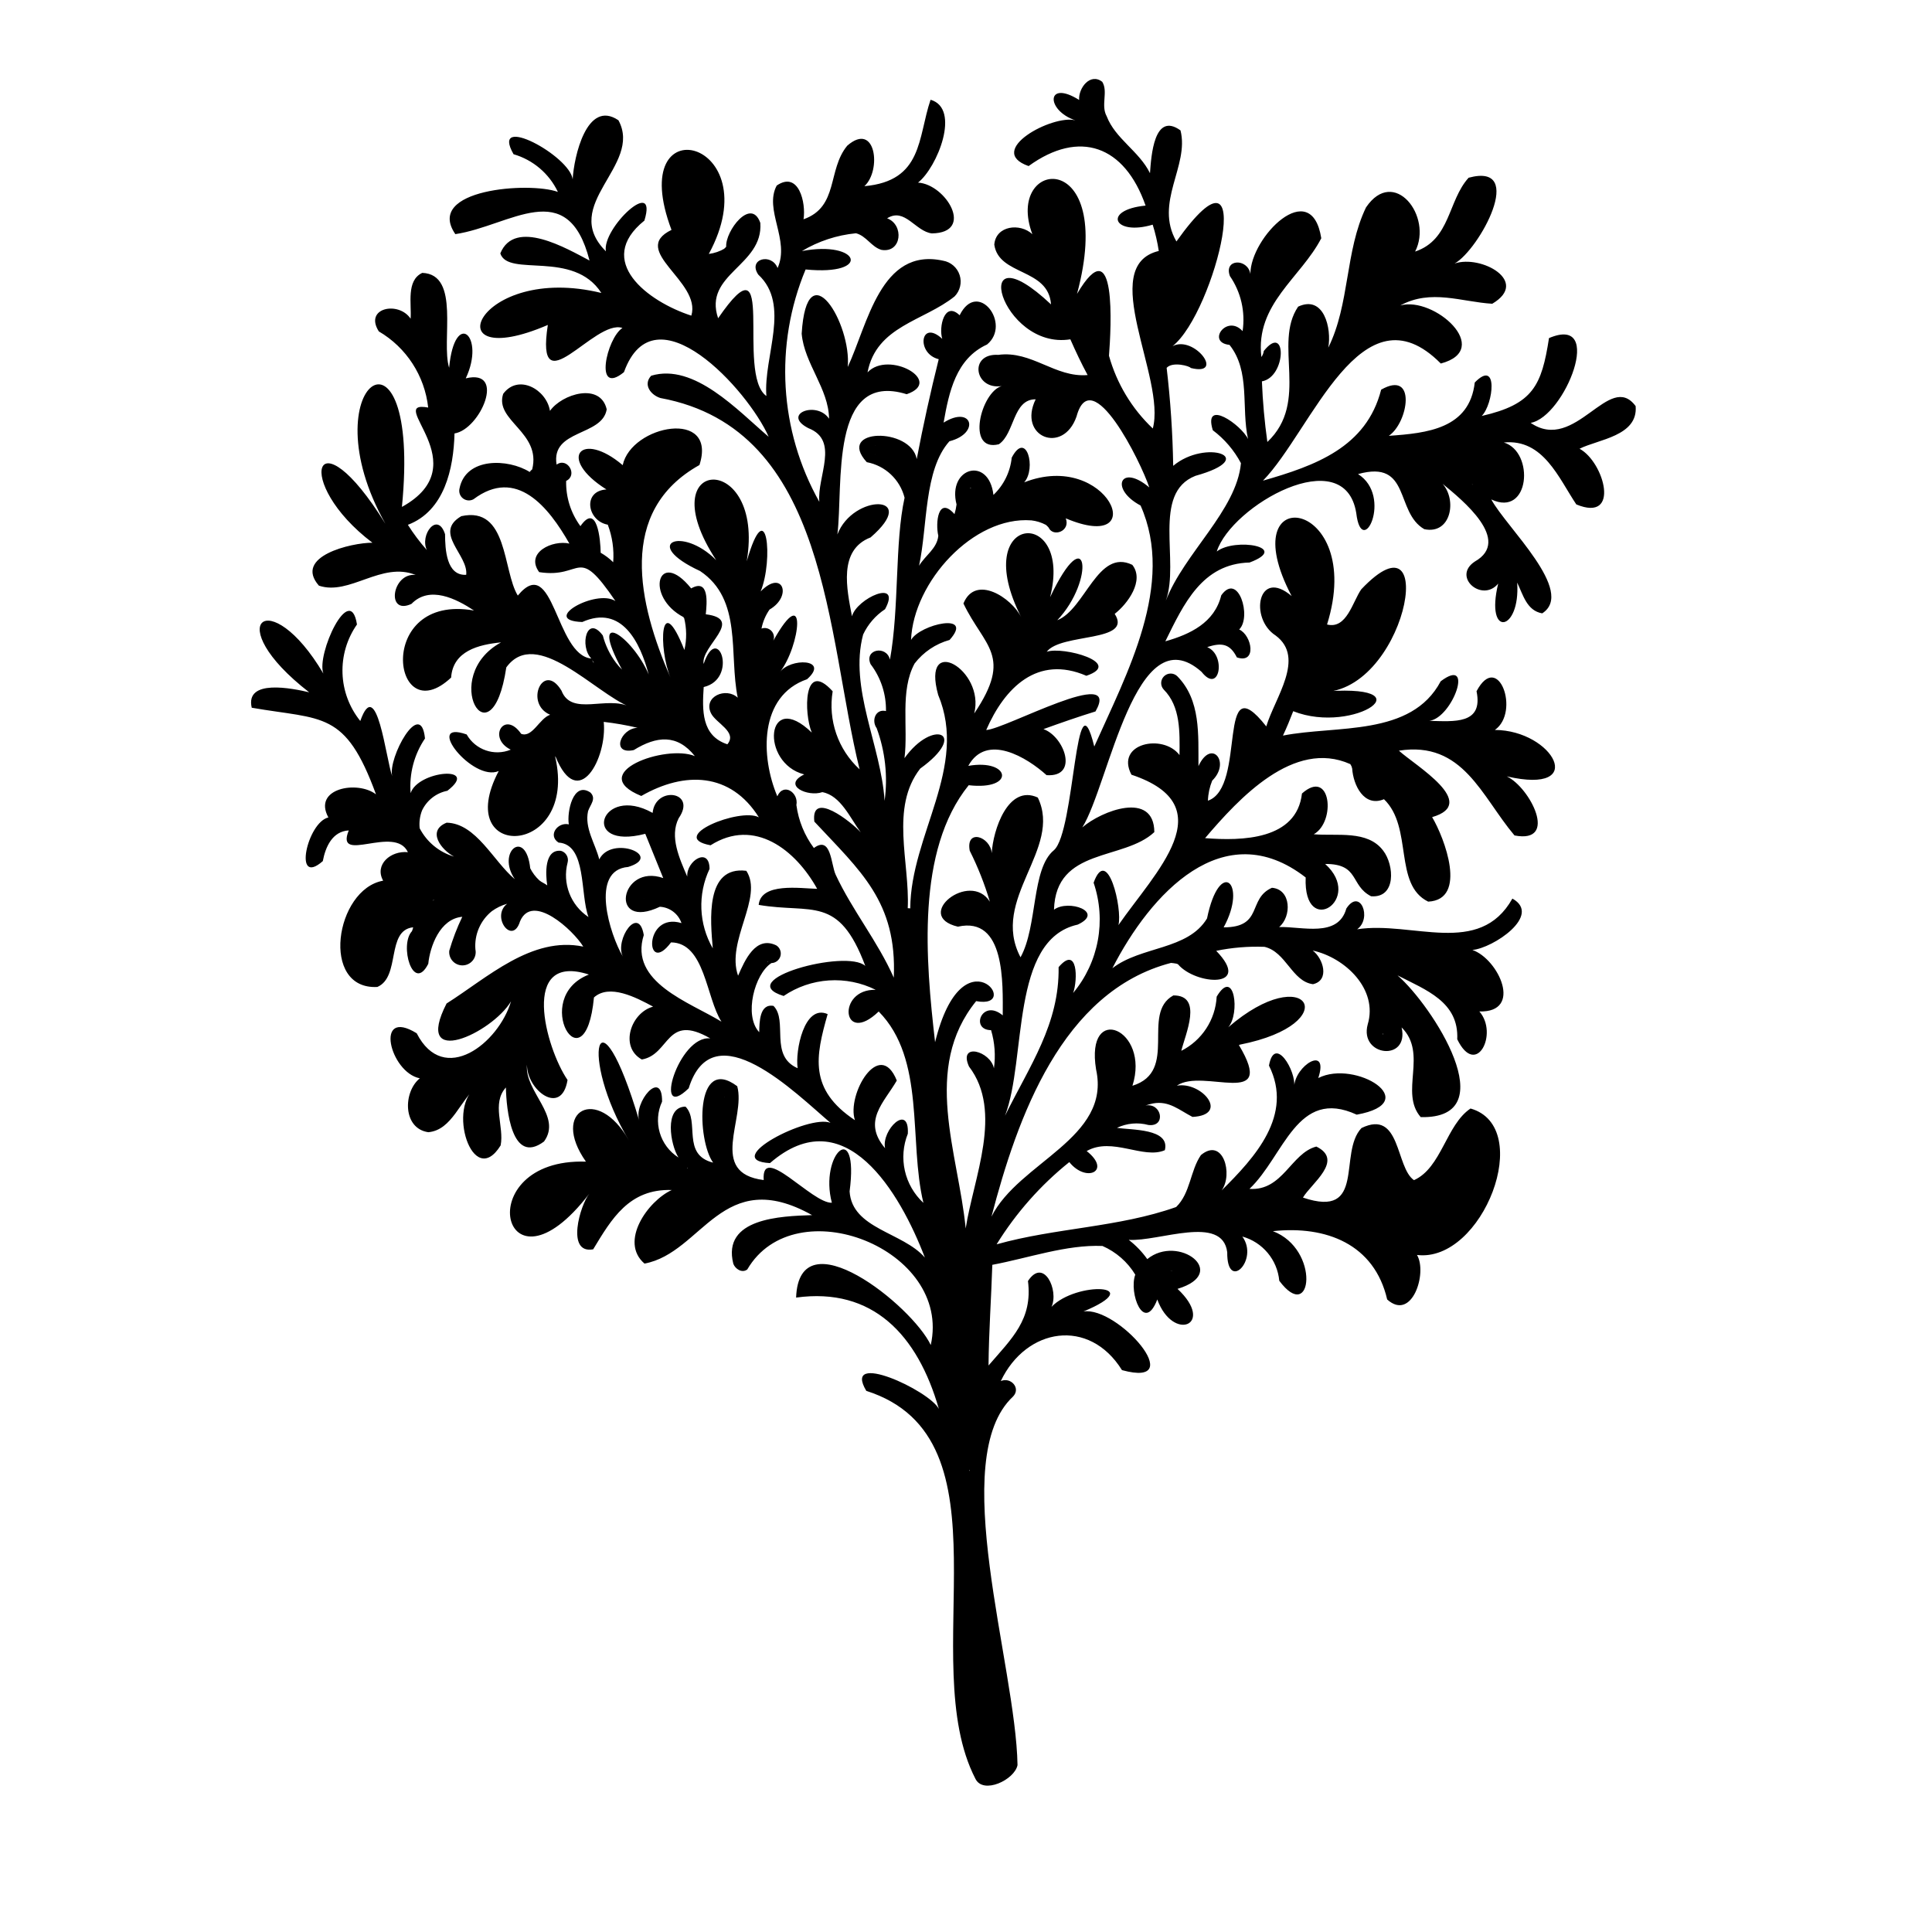 <?xml version="1.0" encoding="UTF-8"?>
<!-- Uploaded to: SVG Repo, www.svgrepo.com, Generator: SVG Repo Mixer Tools -->
<svg fill="#000000" width="800px" height="800px" version="1.1" viewBox="144 144 512 512" xmlns="http://www.w3.org/2000/svg">
 <g>
  <path d="m284.47 374.04 0.012 0.023c-0.133-0.426-0.082-0.176-0.012-0.023z"/>
  <path d="m479.08 394.93c0.25 0.117 0.203 0.094 0.109 0.051z"/>
  <path d="m398 353.52 0.031-0.02c0.199-0.16 0.082-0.062-0.031 0.02z"/>
  <path d="m398 353.52-0.086 0.062z"/>
  <path d="m577.46 251.62c-7.008-9.465-15.938 12.582-27.82 4.445 9.074-1.594 19.832-28.828 4.863-22.469-1.961 12.602-4.203 17.527-17.828 20.637 3.098-3.117 4.457-15.316-1.848-8.867-1.391 12.234-12.582 13.434-22.777 14.133 5.172-3.484 7.438-17.617-2.031-12.234-3.902 15.305-17.469 20.145-31.32 24.117 12.918-13.23 26.137-52.238 47.129-31.043 14.031-3.731-1.762-17.906-10.734-15.387 8.141-4.434 16.195-0.945 24.367-0.453 10.051-5.934-2.988-13.047-9.973-10.664 6.508-3.621 19.203-26.918 3.715-22.734-5.531 6.082-4.777 16.418-14.184 19.57 4.781-9.305-5.606-22.676-13.016-11.695-5.594 11.594-4.246 25.609-9.996 37.156 0.938-5.066-1.145-14.059-7.988-10.867-6.719 9.891 3.172 25.152-8.156 35.867-0.746-5.332-1.23-10.688-1.445-16.066 6.543-1.168 6.621-15.691 0.496-8.047v-0.004l0.004 0.008c-0.082 0.574-0.297 1.121-0.637 1.594-1.672-14.035 10.473-21.008 15.871-31.477-2.637-16.625-18.816-0.223-18.785 9.461-0.695-4.199-7.133-4.062-5.43 0.566h0.004c2.926 4.262 4.125 9.473 3.359 14.586-4.18-4.586-9.664 3.004-3.469 3.648 5.59 7.012 3.066 16.633 4.91 24.953-1.699-3.691-11.977-10.957-9.336-2.332 3.098 2.324 5.641 5.301 7.457 8.723-1.152 12.523-15.062 23.879-19.898 36.43 3.738-10.465-3.824-28.48 7.832-33.07 17.398-4.844 2.641-9.844-5.891-2.648l0.004-0.004c-0.145-8.68-0.723-17.344-1.738-25.965 1.57-1.75 6.144-0.477 6.391 0.035 9.25 2.285 0.91-8.797-4.828-5.785 11.336-8.891 23.371-59.102 1.027-27.746-5.961-10.348 3.477-20.004 1.082-29.434-7.008-5.055-7.766 6.793-8.086 11.34-2.852-5.828-9.199-9.121-11.484-15.109-1.602-2.898 0.457-6.504-1.172-9.117-3.188-2.445-6.328 1.648-6.125 4.816-8.715-5.484-8.91 2.727-0.996 5.41-5.996-1.621-24.043 8.043-12.391 12.113 13.496-9.773 25.453-5.426 31 10.477-11.578 1.133-8.453 8.152 1.887 5.051h-0.004c0.715 2.277 1.254 4.609 1.613 6.969-16.523 3.988 2.012 33.719-1.586 47.055l0.004-0.004c-5.551-5.254-9.562-11.918-11.613-19.281 0.559-7.207 2.137-34.379-8.469-16.391 10.547-39.352-19.383-35.98-11.84-15.824-3.227-3.023-9.695-2.312-10.086 2.781 1.207 8.293 14.344 6.141 15.035 15.828-22.355-21.016-13.41 12.219 5.121 9.254 1.414 3.211 2.91 6.383 4.578 9.469-8.637 0.734-14.805-6.551-23.68-5.352-7.84-0.469-6.348 9.324 0.879 8.277-5.481 1.617-9.508 17.582-0.73 15.418 4.223-2.812 3.66-11.965 9.762-11.914-4.848 9.941 7.262 14.816 10.832 4.547 3.934-14.543 17.086 12.133 19.277 18.805-7.617-6.465-10.605 0.383-2.305 4.797 9.266 20.863-3.676 44.594-12.27 63.867-5.07-20.594-5.055 22.562-10.699 27.477-6 4.926-4.273 20.105-8.844 28.375-8.18-15.457 11.191-28.672 4.574-42.332-7.883-3.633-11.895 8.711-12.203 14.742-0.379-4.453-6.934-6.574-5.836-0.652 2.176 4.336 3.961 8.855 5.336 13.508-5.277-8.398-20.5 3.769-8.477 6.621 12.641-2.844 11.902 15.164 11.891 23.508-5.457-4.555-8.734 3.863-3.09 3.918 0.973 3.285 1.23 6.738 0.75 10.129-0.855-4.582-9.52-7.004-6.609-0.5 9.152 11.973 1.211 29.453-0.871 42.91-1.977-20.121-11.668-42.398 2.773-60.234 12.637 2.383-3.539-19.008-10.883 10.887-2.508-21.711-5.074-50.801 8.906-68.105 12.484 1.434 11.094-7.078-0.109-5.129 4.848-8.805 15.621-2.184 20.742 2.461 8.676 0.609 4.691-10.27-0.82-12.199 4.566-1.648 9.148-3.25 13.789-4.684 7.141-12.551-23.941 4.727-28.961 4.922 4.902-11.266 13.605-19.953 26.543-14.371 10.031-3.402-6.231-7.883-10.508-6.359 3.805-5.047 22.934-2.441 18.016-10.051 3.414-2.644 7.969-8.824 4.664-12.992-9.16-4.426-12.461 11.77-19.879 14.676 10.066-10.621 8.16-27.355-1.91-6.09 6.203-24.406-21.754-22.359-7.621 5.344-2.582-5.242-12.172-11.473-15.34-3.688 5.516 11.512 13.223 13.758 2.859 29.145 2.941-11.605-14.109-21.363-9.559-4.934 8.035 19.16-7.277 37.105-7.394 56.578l0.008 0.02c-0.223-0.047-0.449-0.066-0.676-0.051 0.578-12.164-4.746-26.668 3.309-37.008 12.953-9.324 3.41-13.359-4.168-2.762 1.016-8.156-1.254-17.805 2.676-25.074 2.332-3.031 5.586-5.227 9.273-6.25 6.695-7.461-7.832-4.184-10.215 0 0.629-15.391 16.531-32.871 31.883-31.688v-0.004c1.344 0.152 2.644 0.555 3.844 1.184 0.266 0.215 0.512 0.457 0.73 0.719 1.176 2.66 5.863 0.957 4.547-2.438 23.031 9.703 11.238-18.262-11.02-9.535 3.293-3.691 0.574-13.941-3.297-6.555h-0.004c-0.383 3.766-2.102 7.273-4.844 9.883-1.215-10.43-12.285-7.242-9.777 2.527-0.105 0.867-0.289 1.723-0.547 2.559-4.367-4.945-5.078 2.402-4.289 5.727-0.301 3.367-3.457 5.215-5.102 7.957 2.297-10.512 1.238-25.355 8.047-32.988 8.25-2.113 6.031-9.68-1.539-4.945 1.426-8.109 3.273-16.949 11.512-20.699 6.594-5.438-2.512-17.387-7.262-7.746-4.027-3.891-5.586 3.172-4.606 6.242-5.824-5.356-7 3.906-0.938 5.398-2.195 8.766-4.137 17.59-5.828 26.469-1.527-8.512-21.5-8.219-13.238 0.816l-0.004 0.004c4.894 0.918 8.805 4.598 10.023 9.426-2.637 11.945-1.375 29.051-3.875 42.906-0.93-3.922-6.945-2.734-5.121 1.219h0.004c2.707 3.562 4.141 7.934 4.059 12.41-2.789-0.676-3.922 2.57-2.441 4.559l-0.051-0.105c2.289 6.172 3.019 12.812 2.129 19.336-0.922-14.559-9.477-29.914-5.688-44.078 1.285-2.727 3.293-5.047 5.809-6.711 4.516-8.309-7.516-2.856-8.766 1.883-1.352-7.141-3.707-17.57 4.93-20.902 13.352-11.535-4.648-11.66-8.797-0.781 1.605-12.812-2.223-43.551 18.363-37.172 10.016-3.426-4.809-11.746-10.375-5.781 2.348-12.305 14.93-13.586 23.059-20.125h0.004c1.469-1.492 1.992-3.676 1.348-5.668-0.641-1.992-2.34-3.465-4.402-3.812-16.551-3.621-19.957 16.906-25.258 28.176 1.082-11.449-10.832-31.199-12.203-8.828 0.707 7.961 7.16 14.535 7.258 22.535-3.258-4.863-12.68-1.238-5.508 2.488 8.379 3.246 2.297 12.82 2.93 19.523h-0.004c-10.617-18.871-11.957-41.578-3.633-61.566 17.738 1.734 14.367-7.785-0.973-4.879 4.363-2.617 9.258-4.227 14.324-4.715 2.746 0.688 4.113 3.668 6.773 4.406 5.391 0.887 6.027-6.688 1.48-8.367 4.68-2.961 7.504 3.488 11.859 3.996 11.465-0.152 3.742-13.023-3.668-13.461 5.062-3.969 11.426-19.613 3.32-21.957-3.414 10.059-2.004 21.52-17.539 22.906 4.609-4.176 3.039-17.328-4.539-10.734-5.328 6.457-2.207 16.191-11.586 19.508 0.691-4.344-1.27-12.941-7.109-8.941-3.434 6.445 3.566 14.414 0.23 21.863-1.574-4.086-7.945-2.465-5.125 1.727 8.68 8.035 1.355 21.594 2.156 32.184-8.184-5.844 3.168-43.828-12.789-20.605-4-11.758 12.004-13.883 11.184-25.27-2.434-6.922-9.328 2.176-9.043 6.324 0.188-0.43-0.145 0.23-0.254 0.355 0.395-0.551-0.633 0.477-0.098 0.082h-0.004c-1.301 0.777-2.75 1.273-4.254 1.465 16.508-30.457-22.566-40.008-9.887-6.375-11.328 5.508 8.004 13.648 5.258 22.727-11.516-3.727-25.77-14.48-12.438-25.191 3.668-12.027-11.309 2.066-10.199 8.141-12.422-12.367 9.855-22.688 3.32-34.727-8.391-5.676-11.809 9.738-12.129 15.652-0.734-6.219-21.992-17.738-15.668-6.656h-0.004c5.168 1.496 9.445 5.133 11.754 9.992-7.504-2.75-35.387-0.762-27.176 11.188 14.57-2.188 29.766-15.688 35.562 6.996-5.938-3.133-19.805-11.309-23.645-1.887 2.09 6.414 19.344-1.055 26.781 10.48-33.184-8.082-45.094 21.758-14.188 8.477-3.418 22.156 12.383-1.723 19.773 0.801-4.215 2.734-7.629 18.246 0.402 11.711 8.117-22.566 32.926 4.785 38.348 17.129-8.18-6.957-19.73-19.621-31.133-16.184-2.242 2.398-0.055 5.144 2.457 5.91 44.688 8.246 43.973 63 52.777 98.395h-0.004c-5.715-5.246-8.398-13.02-7.133-20.676-7.848-8.668-7.629 5.973-5.539 10.941-12.152-11.754-13.801 8.094-1.996 11.086-6.019 2.934 0.984 6.035 4.789 4.699 4.883 0.879 7.418 6.949 10.191 10.656-2.453-2.738-13.305-11.332-12.305-2.852 12.211 13.113 21.945 21.219 21.055 41.363-4.242-9.605-10.996-17.832-15.398-27.285-1.262-2.695-1.156-10.5-5.781-7.074l0.008 0.004c-2.488-3.344-4.086-7.262-4.637-11.395 0.641-3.32-3.438-6.027-5.055-2.316-4.438-10.477-4.894-26.609 7.879-31.027 6.156-5.461-4.562-5.766-7.289-1.758 5.562-7.023 7.43-24.652-1.652-8.453 0.355-0.902 0.148-1.93-0.527-2.621-0.68-0.691-1.699-0.922-2.606-0.586 0.352-1.812 1.078-3.527 2.133-5.043 6.148-3.57 3.453-10.781-2.359-4.797 3.434-8.312 1.688-26.645-3.688-7.988 4.992-29.613-26.262-28.027-8.094-0.32-9.125-9.188-20.078-4.43-4.266 2.894 11.281 7.543 7.609 21.969 9.977 33.57-3.051-2.879-9.219-0.332-7.09 4.113 1.309 2.668 7.082 4.965 4.344 8.234-6.898-2.266-6.676-9.027-6.273-15.172 9.23-2.164 3.754-17.371-0.016-6.117-0.855-4.711 11.016-11.867 0.566-13.164 0.312-3.008 0.941-9.562-3.875-6.863-8.77-10.887-12.457 2.191-1.949 7.66-0.234-0.453 0.121 0.637 0.055 0.082h0.008c0.715 2.812 0.746 5.754 0.094 8.582-6.547-16.5-6.891-0.285-3.66 7.402-8.555-19.707-14.273-44.184 7.652-56.422 4.852-15.004-18.055-10.641-20.34 0.039-10.977-9.336-17.539-1.902-4.312 6.441-6.441 0.387-5.078 8.367 0.363 9.336h-0.004c1.203 3.168 1.691 6.566 1.434 9.945-0.992-0.977-2.109-1.824-3.32-2.512-0.031-3.359-0.926-13.461-5.363-7.047-2.551-3.465-3.883-7.672-3.785-11.973-0.059 0.059 0.035-0.039 0.027-0.027 3.141-1.551 0.285-6.352-2.559-4.309-1.562-9.395 12.117-7.441 13.281-14.648-1.672-7.234-11.887-4.074-15.035 0.41-0.906-5.68-8.41-9.918-12.398-4.516-2.367 7.137 10.168 10.152 7.684 20.02h-0.004c-0.258 0.188-0.477 0.422-0.648 0.691-5.731-3.586-16.98-3.949-18.609 4.383-0.234 0.98 0.129 2.008 0.926 2.621 0.801 0.617 1.887 0.703 2.773 0.223 11.441-8.605 19.949 2.125 25.422 11.742-4.441-1.023-11.805 2.367-8.012 7.566 11.77 1.832 9.836-7.609 20.215 7.668-5.121-3.336-20.184 5.168-8.789 5.551 10.473-4.676 15.363 5.422 17.598 13.906-4.231-10.07-16.27-18.305-7.066-1.289h0.004c-0.578-0.562-1.113-1.172-1.602-1.82-1.625-2.156-2.809-4.609-3.492-7.223-4.262-5.727-6.234 2.879-3.039 6.109-9.57-0.898-9.918-28.25-19.492-16.688-4.035-6.59-2.559-23.785-14.973-21.043-7.539 4.41 1.91 10.246 1.301 15.543-5.281 0.297-5.582-6.816-5.606-10.766-1.984-6.152-6.781 0.188-4.816 4.215v-0.004c-1.855-2.09-3.539-4.332-5.035-6.695 9.707-3.691 12.117-14.91 12.359-24.215 6.836-1.07 13.82-17.242 2.977-14.598 5.316-11.242-2.926-18.527-4.406-2.805-2.188-7.121 3.098-24.766-7.117-25.148-4.32 2.019-2.789 8.273-3.09 12.145-3.16-4.758-12.402-2.914-8.43 3.356v0.004c7.309 4.277 12.16 11.762 13.09 20.184-11.723-2.121 13.496 15.055-6.961 26.332 5.289-53.766-25.242-32.578-4.379 4.465-18.844-30.414-24.664-11.035-3.441 5.023-5.637 0.008-20.969 3.606-14.18 11.379 8.109 2.742 16.609-6.519 25.645-2.828-6.273-0.699-7.934 10.816-1.117 7.66 4.793-4.938 11.84-1.375 16.582 1.762-26.391-4.672-21.781 32.496-6.074 17.77 0.48-7.043 7.258-8.746 13.234-9.328-16.535 9.031-2.543 32.922 1.391 6.629 7.957-10.965 23.645 6.918 32.723 10.453-5.996-3.059-15.438 2.629-18.098-4.289-4.82-7.965-9.941 3.438-3.008 6.387-2.84 0.938-4.707 6.176-7.676 5.055-4.438-6.406-9.039 1.117-2.762 4.195h-0.004c-4.352 1.789-9.359 0.062-11.68-4.031-11.574-4.043 1.641 12.711 8.496 9.691-12.672 24.039 21.105 23.023 14.973-3.731l0.051-0.16c6.055 14.98 13.758 0.387 12.805-9.133h0.004c3.019 0.348 6.012 0.871 8.969 1.566-4.59 0.164-7.113 7.219-1.012 5.902 6.059-3.742 11.516-4.285 16.191 1.605-7.707-3.215-29.129 4.481-14.203 10.562 11.516-6.609 23.676-6.258 31.164 5.66-4.957-2.68-24.516 5.242-12.805 7.406 11.668-7.398 22.555 1.262 28.254 11.543-4.504-0.117-14.918-1.746-15.5 4.258 14.152 2.402 21.16-2.738 28.254 16.176-4.988-4.594-35.438 3.727-21.648 7.957l0.008 0.004c3.555-2.414 7.688-3.836 11.973-4.121 4.285-0.285 8.574 0.57 12.418 2.488-10.402-0.273-8.941 15.086 0.801 5.746 12.512 12.691 7.875 34.281 11.848 50.715-2.461-2.277-4.176-5.25-4.914-8.52-0.734-3.273-0.465-6.691 0.785-9.805 0.422-8.234-7.062-1.008-6.027 3.844-6.125-7.203-0.277-12.082 3.106-17.938-4.59-11.43-13.367 3.793-11.094 10.508-12.289-8.172-10.426-16.902-7.231-28.113-6.227-2.754-8.648 9.797-7.949 14.34-7.594-3.316-2.492-12.562-6.398-16.516-3.773-0.668-3.723 4.449-3.789 6.969-4.144-4.43-1.211-15.496 3.242-18.32 1.121-0.023 2.094-0.785 2.387-1.871 0.293-1.082-0.16-2.231-1.113-2.82-5.469-2.648-8.348 3.992-10.117 8.043-3.269-9.207 6.812-20.742 2.184-27.801-11.012-1.371-9.496 13.316-8.891 20.543h-0.004c-3.715-6.449-4.031-14.312-0.852-21.043-0.016-5.973-6.176-2.203-5.906 2.035-2.016-4.707-4.758-10.555-2.281-15.457 4.977-7.164-6.211-8.672-6.898-1.426-13.883-7.789-19.414 10.117-1.949 5.539 1.586 3.91 3.172 7.82 4.758 11.73-11.465-3.996-14.527 14.086-0.883 7.602v0.004c2.613 0.141 4.875 1.855 5.723 4.328-10.098-3.074-9.652 14.348-2.769 5.113 9.004 0.094 9.277 14.688 13.359 21.008-8.414-5.152-24.555-10.434-20.582-22.953-1.371-8.168-7.766 1.27-5.547 5.703-3.41-5.75-8.875-22.922 1.41-23.75 9.531-2.922-4.391-8.531-7.664-2.004-1.039-4.176-3.965-8.309-2.961-12.797 0.562-1.688 2.281-3.289 0.609-4.93-4.609-3.082-6.262 5.258-5.711 8.445-2.914-0.688-5.668 2.902-2.734 4.824 7.543 0.488 5.66 13.652 7.945 19.734-4.75-3.133-6.977-8.941-5.531-14.445 0.359-1.34-0.422-2.723-1.758-3.098-4.445-0.484-4.106 6.18-3.641 9.152-0.641-0.512-1.473-0.793-2.109-1.34l-0.004-0.004c-0.996-0.922-1.816-2.016-2.426-3.231l0.039 0.121c-1.141-10.871-9.07-4.445-4.086 2.82-5.664-4.699-10.227-14.805-18.074-14.98-5.32 2.129-1.473 7.188 1.969 8.992h0.004c-3.934-1.152-7.227-3.863-9.117-7.504-0.18-1.605 0.039-3.231 0.629-4.734 1.285-2.699 3.773-4.633 6.707-5.207 8.816-6.789-7.781-5.391-9.738 0.625-0.414-5.121 0.93-10.23 3.809-14.488-1.102-10.988-9.938 5.277-8.684 10-1.672-4.496-4.086-27.059-8.465-14.633-2.898-3.59-4.555-8.027-4.711-12.641-0.16-4.613 1.184-9.152 3.832-12.934-1.801-11.582-10.852 7.969-8.898 13.016-14.273-24.156-27.676-13.555-3.766 4.957-4.352-1.02-17.035-3.672-15.223 4.09 18.902 3.285 24.77 0.684 32.93 22.953-4.922-3.777-16.852-1.602-12.617 6.125-5.606 1.27-9.441 18.551-1.48 11.57 0.723-3.812 2.547-7.887 6.879-8.133-3.727 9.156 12.242-1.637 15.672 5.769-4.508-0.473-8.949 3.266-6.559 7.551-12.727 2.258-16.754 28.98-1.535 28.164 6.215-2.68 2.254-15.008 9.473-15.812h0.004c-0.031 0.23-0.086 0.457-0.172 0.676 0.004-0.004-0.285 0.723-0.137 0.363-3.406 3.613 0.297 16.57 4.328 8.633 0.445-4.519 3.051-11.938 9.008-12.453-1.391 2.898-2.539 5.902-3.445 8.984-0.113 1.023 0.23 2.043 0.938 2.793 0.703 0.746 1.703 1.148 2.731 1.094 1.027-0.051 1.98-0.551 2.609-1.363 0.625-0.816 0.863-1.867 0.648-2.871-0.316-3.887 1.312-7.676 4.348-10.121 1.227-0.891 2.606-1.562 4.066-1.973-4.394 3.426 1.418 11.176 3.418 4.652 3.246-7.672 14.082 2.344 16.754 6.703-13.668-2.844-25.445 8.27-36.227 15.078-9.016 17.621 12.047 7.879 17.082-0.574-3.269 11.09-17.805 22.562-24.996 8.465-11.328-6.988-7.133 10.387 0.828 11.934-4.453 3.609-4.578 13.301 2.25 14.285 6.363-0.57 8.422-8.633 13.039-12.191-8.426 5.07-1.297 27.691 6.129 15.688 0.988-4.981-2.473-11.094 1.391-15.352 0.117 5.644 1.492 20.742 10.102 14.32 4.902-6.742-5.219-13.184-4.512-20.367-0.074 6.734 9.148 13.84 10.746 4.059-5.832-8.547-12.73-33.922 5.66-27.941-15.664 6.117-0.996 30.695 1.34 6.074 4.078-3.688 11.137-0.031 15.676 2.43-5.894 1.59-8.992 10.668-2.992 14.008 7.527-1.293 6.328-12.418 18.152-5.586-8.426-0.977-15.398 22.648-5.731 13.219 6.488-20.785 28.449 1.422 37.574 9.152-5.762-2.312-29.379 9.926-16.035 10.676 19.879-17.254 34.547 7.984 41.051 25.027-5.852-6.75-19.305-7.586-19.945-17.523 2.562-19.602-8.102-9.941-4.703 3-5.269 0.227-18.758-16.039-18.062-6.016-14.891-1.859-4.664-16.332-7.012-24.863-11.32-8.488-10.652 14.41-6.391 20.25-8.43-2.102-3.488-11.012-7.32-14.844-5.727 0.035-4.027 10.148-1.859 13.477l-0.004 0.008c-4.961-3.148-6.816-9.484-4.344-14.816 0.086-8.953-7.676 0.191-6.043 5.106-11.133-37.457-16.078-17.004-2.769 5.144-8.281-14.715-20.906-7.887-11.367 5.66-31.273-1.016-22.27 38.691 0.895 8.484-2.445 3.051-6.25 16.07 1.023 14.754 4.875-8.059 9.523-16.086 20.824-15.719-6.332 2.894-13.977 13.719-7.219 19.5 15.406-2.871 20.531-26.207 44.414-12.844-8.254 0.266-23.934 0.785-20.879 12.895 0.496 1.348 2.297 2.57 3.699 1.504 12.672-21.73 54.301-5.402 48.625 20.027-4.957-10.477-34.902-34.406-35.684-12.574 20.277-2.789 32.184 9.84 37.832 29.5-2.574-4.918-25.707-15.629-19.23-4.781 39.492 12.598 12.758 71.477 28.91 102.79 2.062 4.262 10.398 0.281 11.164-3.613-0.426-26.547-18.84-81.246-1.172-97.688 2.129-2.238-0.648-5.223-3.258-4.086 6.738-14.145 23.406-16.883 32.113-2.898 18.047 4.926-1.16-17.004-10.215-15.535 17.328-7.234-1.82-8.098-8.457-1.238 2.008-4.402-2.082-13.188-6.242-6.84 1.281 10.195-4.254 15.199-10.453 22.387 0.078-8.891 0.719-17.816 1.004-26.68 9.562-1.789 19.637-5.394 29.191-4.996 3.609 1.578 6.648 4.234 8.695 7.602-1.785 4.832 2.316 15.73 5.832 6.582 4.203 11.438 15.531 6.695 5.363-2.816 14-4.231 0.215-14.602-8.016-7.887v0.004c-1.375-1.938-3.031-3.66-4.914-5.106 8.008 0.508 24.863-6.816 26.102 3.285-0.109 10.695 8.512 2.043 4.008-4.16v-0.004c5.375 1.5 9.266 6.16 9.785 11.719 8.746 11.734 10.949-8.359-1.695-13.145 14.16-1.52 26.898 3.453 30.289 18.102 6.586 5.934 10.723-7.07 7.902-11.793 17.387 2.137 31.367-33.945 14.188-38.812-6.461 4.32-7.684 15.723-14.988 18.988-4.91-3.367-3.453-18.891-13.906-13.816-6.273 6.602 1.402 24.148-15.516 18.434 2.18-3.727 10.988-9.875 3.551-13.523-6.707 1.723-8.875 11.824-17.723 11.215 9.191-8.691 12.566-26.988 28.418-19.668 18.031-3.258-0.348-14.699-10.184-9.707 2.934-8.922-6.234-3.324-6.394 2.371 0.621-4.195-5.195-13.949-6.672-5.668 6.562 13.121-3.688 24.312-12.539 33.074 3.102-4.285 0.371-14.219-5.492-9.363-2.848 4.121-2.773 10.086-6.57 13.77-15.277 5.422-31.93 5.492-47.578 9.887 5.133-8.309 11.648-15.68 19.266-21.793 4.473 5.598 11.32 2.375 4.602-2.926 6.769-3.84 15 2.258 20.715-0.227 1.461-5.789-8.914-5.32-12.691-5.926v0.004c2.598-1.238 5.555-1.508 8.336-0.758 4.789 0.586 3.547-6.016-0.812-5.152v0.004c0.672-0.234 1.355-0.422 2.051-0.566 4.246-0.777 6.957 1.789 10.445 3.574 9.934-0.508 2.434-9.457-4.144-8.277 6.887-4.84 26.707 6.422 16.445-10.77l0.285-0.109c28.145-5.57 17.832-22.695-3.125-4.586 3.203-3.562 1.668-16.094-3.055-8.129l0.004-0.004c-0.164 3.008-1.113 5.918-2.762 8.441-1.645 2.519-3.93 4.566-6.617 5.922 1.086-4.441 5.82-14.746-2.106-14.684-8.707 4.816 1.547 20.086-10.84 23.941 4.785-14.996-12.559-22.285-9.637-4.324 4.035 18.25-20.508 24.555-27.723 39.008 6.836-26.164 18.625-59.734 47.625-67.254-0.344 0.031 1.449 0.074 1.824 0.391 4.629 5.484 19.906 6.543 10.109-3.586l0.004 0.004c4.199-0.863 8.484-1.219 12.77-1.059l-0.027-0.012c5.797 1.32 7.312 9.199 12.906 9.914 4.5-1.02 2.703-6.852-0.078-8.922 8.617 1.898 17.375 10.254 14.574 19.594-2.281 8.48 11.066 9.973 8.988 0.785 7.043 6.973-0.637 17.219 5.062 23.773 22.625 0.523 2.973-29.676-6.148-37.566 7.574 3.894 16.281 7.019 15.828 16.934 5.035 10.371 10.992-1.531 5.863-7.371 11.645 0.316 5.117-13.883-1.848-16.301 5.426-0.445 18.562-9.188 10.598-13.613-8.762 15.613-26.527 5.856-41.137 8.137 4.047-2.934 0.789-11.09-2.867-5.504-2.168 7.836-11.793 4.715-17.812 4.914 3.34-2.766 3.246-9.992-1.902-10.41-6.555 2.902-2.191 10.477-12.801 10.492 6.434-11.746-1.059-18.648-4.406-2.363-5.117 8.438-17.438 7.277-25.078 13.191 10.051-19.648 29.406-40.98 51.223-24.055-0.66 16.336 15.598 5.84 5.168-3.578 9.152-0.051 6.547 5.684 12.164 8.562 6.715 0.535 6.156-8.281 3.211-12.09-4.148-5.527-12.258-3.801-18.398-4.344 5.945-3.34 4.555-17.633-3.129-10.797-1.406 12.316-15.887 12.594-25.676 11.828 9.008-10.59 23.527-26.301 38.449-19.633-0.098-0.242 0.332 0.516 0.402 0.688-0.078-0.188 0.137 0.512 0.133 0.5 0.285 4.379 3.133 10.336 8.426 8.129 7.762 7.445 2.461 22.621 11.715 27.141 10.547-0.512 4.32-16.898 1.047-22.395 12.625-3.656-4.453-13.645-8.805-17.609 17.012-2.676 21.891 12.129 30.633 22.465 11.793 2.269 4.121-12.738-2.047-15.656 21.805 5.039 12.305-12.219-3.156-12.305 6.793-4.734 0.895-21.102-4.856-10.258 1.836 8.871-5.992 7.992-12.48 7.848 6.164-0.848 12.012-17.281 2.984-10.488-7.82 14.762-27.633 11.602-41.805 14.395 0.992-2.121 1.887-4.281 2.719-6.465 16.238 6.457 36.898-7.934 6.367-5.062 23.395 1.586 32.98-49.754 11.668-27.238-2.305 3.293-3.859 10.641-9.07 9.324 10.504-33.684-25.785-38.711-9.383-7.535-8.902-7.594-11.305 5.918-4.234 10.461 7.969 5.926-0.227 16.5-2.488 24.082-13.383-16.98-5.066 16.148-15.457 19.684h-0.008c0.059-1.824 0.445-3.621 1.133-5.312 4.984-4.879-0.215-11.262-3.641-3.848-0.062-8.266 0.66-17.504-5.644-23.855l0.004 0.004c-0.992-0.93-2.543-0.902-3.504 0.059-0.961 0.961-0.984 2.512-0.059 3.504 4.492 4.504 4.246 11.348 4.18 17.359-4.34-5.777-17.109-3.117-12.738 5.203 24.789 8.293 6.238 25.852-3.449 39.859 1.121-4.242-2.894-21.414-6.574-11.238h-0.004c3.414 10.02 1.359 21.094-5.422 29.223 1.273-3.535 1.211-12.781-3.852-6.844 0.227 15.059-7.606 26.023-14.211 39.395 5.797-15.078 1.32-46.699 19.277-50.668 7.246-3.359-2.465-6.789-6.289-3.953 0.477-16.57 18.441-12.91 26.59-20.559-0.07-11.035-13.992-5.66-19.086-1.246 7.074-11.289 14.141-56.703 31.598-41.23 4.84 6.156 6.578-4.5 1.5-6.543 3.859-1.297 6.059-0.875 7.859 2.715 5.387 1.82 4-5.867 0.617-7.394 3.391-3.301-0.242-15.383-4.75-9.059-1.785 7.262-8.234 10.328-14.82 12.195 4.875-9.906 9.762-20.57 22.32-20.883 10.945-4.102-3.836-6.668-8.691-2.922 3.832-12.102 33.887-29.246 36.965-10.191 1.473 12.547 9.801-4.457 0.473-10.324 14.078-3.918 9.738 10.113 17.562 14.602 7.039 1.484 8.73-7.641 4.848-12.02 5.258 4.305 18.418 14.984 8.559 20.586-6.164 4.035 1.914 11 6.172 5.859-3.535 14.629 5.941 12.664 5.031-0.266 1.57 3.207 2.523 7.43 6.637 8.148 8.945-5.781-9.527-22.781-13.496-30.191 10.266 4.848 11.512-12.633 3.328-15.086 10.457-1.035 14.527 9.441 19.203 16.406 11.816 4.898 7.41-11.223 0.859-14.754 4.93-2.484 15.551-3.356 14.863-11.301zm-107.29-16.277c-0.062 0.016-0.129 0.016-0.195 0.004 0.066-0.008 0.129 0.008 0.195-0.004zm-0.383 0.012 0.031 0.02zm-0.023-0.027-0.055-0.047zm-34.648-65.68c0.074-0.254 0.059-0.121 0 0zm17.863 11.996c0.004-0.066 0.016-0.102 0 0zm-51.598 91.785 0.008 0.008h0.004c-0.152 0.02-0.293-0.066-0.348-0.207 0.117 0.059 0.23 0.125 0.336 0.199zm-109.64 55.078c-0.02-0.043-0.043-0.082-0.066-0.117 0.043 0.043 0.078 0.094 0.098 0.152zm-9.258 29.945c-0.031 0.133-0.027 0.105 0-0.004zm172.02 122.38c-0.117 0.016-0.238 0.02-0.359 0.023 0.293-0.047 0.402-0.07 0.613-0.086-0.082 0.02-0.168 0.047-0.254 0.062zm-14.066-38.148c0.227-0.102 0.18-0.062 0.004 0zm20.898-7.555c0.062 0.023 0.066 0.027 0 0zm-60.484 98.578c0.062-0.055 0.121-0.113 0.18-0.176 0.02 0.133-0.133 0.195-0.191 0.309zm-24.906-271.71 0.066 0.027c-0.098-0.016-0.219-0.035-0.066-0.027zm0.113 2.41-0.035 0.035c-0.07-0.043-0.062-0.02 0.039-0.035zm-74.672 55.223c-0.371-0.137-0.312-0.641-0.559-0.918 0.16 0.32 0.383 0.605 0.559 0.918zm-15.27-16.895c-0.02-0.086-0.012-0.07 0 0zm61.234 96.211c0.191-0.176 0.367 0.109 0 0zm-34.426-17.949h0.004c-0.086 0.047-0.113 0.059 0 0zm1.766 1.059v0.016c-0.074 0.078-0.137 0.133 0.004-0.016zm-55.996 0.523c0.18-0.039 0.359-0.074 0.539-0.105l-0.578 0.176zm-43.469-69.012c-0.129-0.023-0.273-0.082 0 0zm56.273 128.2c0.023 0.156 0.043 0.309 0.066 0.465v-0.004c-0.039-0.152-0.062-0.305-0.066-0.461zm64.52-7.086c0.086-0.148 0.09 0.051 0 0zm-9.785 18.934-0.141-0.004-0.008-0.145c0.051 0.047 0.098 0.102 0.148 0.148zm159.29 29.031-0.023 0.094zm24.996-64.777c0.004 0.141 0.012 0.281 0.07 0.332-0.203-0.168-0.172-0.266-0.07-0.328zm26.805-10.961 0.098-0.09c-0.027 0.035-0.062 0.066-0.102 0.09zm-29.059-55.184c0.023 0.16-0.027 0.117 0 0zm-43.523-44.363-0.016 0.02c0.082-0.113 0.18-0.219 0.016-0.02zm69.598-34.879c-0.117-0.113-0.227-0.227-0.344-0.34 0.125 0.109 0.246 0.223 0.371 0.332zm-20.84-21.562c0.059-0.109 0.066-0.07 0 0zm50.512 21.684-0.031-0.074z"/>
 </g>
</svg>